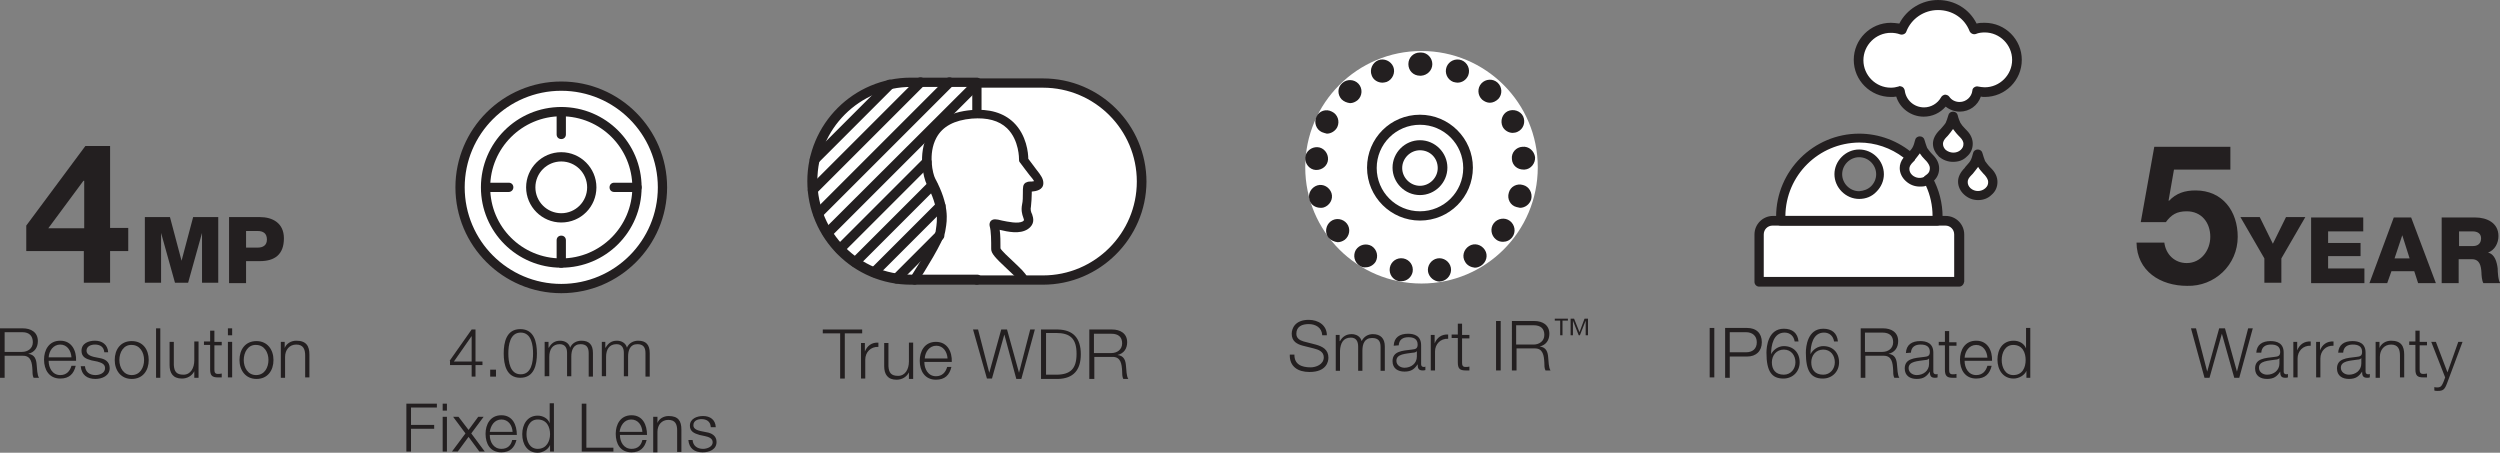 <?xml version="1.0" encoding="utf-8"?>
<!-- Generator: Adobe Illustrator 24.1.2, SVG Export Plug-In . SVG Version: 6.00 Build 0)  -->
<svg version="1.1" id="Layer_1" xmlns="http://www.w3.org/2000/svg" xmlns:xlink="http://www.w3.org/1999/xlink" x="0px" y="0px"
	 viewBox="0 0 647.2 117.2" style="enable-background:new 0 0 647.2 117.2;" xml:space="preserve">
<rect x="0" y="0" width="647.2" height="117.2" fill="#808080" stroke="none"/>
<style type="text/css">
	.st0{fill:#231F20;}
	.st1{fill:#FFFFFF;}
</style>
<g>
	<g>
		<g>
			<path class="st0" d="M21.8,65H6.8v-6.6l15.3-20.6h6.4v21.2h4.7V65h-4.7v8.2h-6.8V65z M21.8,46.8h-0.2l-9.1,12.3h9.3V46.8z"/>
		</g>
		<g>
			<path class="st0" d="M37.5,56.2h6.5L47,67.5h0L50,56.2h6.5v17h-4.2V60.3h0l-3.6,12.9h-3.4l-3.6-12.9h0v12.9h-4.2V56.2z"/>
		</g>
		<g>
			<path class="st0" d="M59.2,56.2h8.1c3.2,0,6.2,1.5,6.2,5.5c0,4.2-2.4,5.9-6.2,5.9h-3.6v5.7h-4.4V56.2z M63.7,64.1h3
				c1.4,0,2.4-0.6,2.4-2.1c0-1.6-1-2.2-2.4-2.2h-3V64.1z"/>
		</g>
	</g>
	<g>
		<g>
			<path class="st0" d="M0,85h5.9c2.1,0,3.9,1,3.9,3.3c0,1.6-0.8,2.9-2.5,3.3v0c1.7,0.2,2.1,1.4,2.2,2.9c0.1,0.9,0.1,2.6,0.6,3.3
				H8.7c-0.3-0.5-0.3-1.5-0.3-2C8.3,94,8.1,92,5.8,92.1H1.2v5.7H0V85z M1.2,91.1h4.5c1.5,0,2.8-0.9,2.8-2.5S7.6,86,5.8,86H1.2V91.1z
				"/>
		</g>
		<g>
			<path class="st0" d="M12.6,93.5c0,1.6,0.9,3.6,3,3.6c1.6,0,2.5-1,2.9-2.4h1.1c-0.5,2.1-1.7,3.3-4,3.3c-2.9,0-4.2-2.3-4.2-4.9
				c0-2.4,1.2-4.9,4.2-4.9c3,0,4.2,2.6,4.1,5.2H12.6z M18.5,92.5c-0.1-1.7-1.1-3.3-2.9-3.3c-1.8,0-2.9,1.6-3,3.3H18.5z"/>
		</g>
		<g>
			<path class="st0" d="M27,91.2c-0.1-1.4-1.1-2-2.4-2c-1,0-2.2,0.4-2.2,1.6c0,1,1.1,1.4,1.9,1.6l1.5,0.3c1.3,0.2,2.6,0.9,2.6,2.6
				c0,2-2,2.8-3.7,2.8c-2.1,0-3.6-1-3.8-3.3h1.1c0.1,1.5,1.2,2.3,2.7,2.3c1.1,0,2.5-0.5,2.5-1.8c0-1.1-1-1.4-2-1.7l-1.5-0.3
				c-1.5-0.4-2.6-0.9-2.6-2.5c0-1.9,1.8-2.6,3.5-2.6c1.8,0,3.3,1,3.4,3H27z"/>
		</g>
		<g>
			<path class="st0" d="M38.5,93.2c0,2.7-1.5,4.9-4.4,4.9c-2.8,0-4.4-2.2-4.4-4.9s1.5-4.9,4.4-4.9C37,88.3,38.5,90.5,38.5,93.2z
				 M30.9,93.2c0,2,1.1,3.9,3.2,3.9c2.2,0,3.2-2,3.2-3.9c0-2-1.1-3.9-3.2-3.9C32,89.2,30.9,91.2,30.9,93.2z"/>
		</g>
		<g>
			<path class="st0" d="M40.4,85h1.1v12.8h-1.1V85z"/>
		</g>
		<g>
			<path class="st0" d="M51.3,97.8h-1v-1.7h0c-0.6,1.2-1.8,1.9-3.2,1.9c-2.3,0-3.2-1.4-3.2-3.5v-6H45v6c0.1,1.7,0.7,2.5,2.5,2.5
				c1.9,0,2.8-1.8,2.8-3.7v-4.9h1.1V97.8z"/>
		</g>
		<g>
			<path class="st0" d="M55.5,88.5h1.9v0.9h-1.9v6.2c0,0.7,0.1,1.2,0.9,1.2c0.3,0,0.6,0,1-0.1v1c-0.3,0-0.7,0-1,0
				c-1.5,0-2-0.5-2-2.1v-6.3h-1.6v-0.9h1.6v-2.8h1.1V88.5z"/>
		</g>
		<g>
			<path class="st0" d="M59,85h1.1v1.8H59V85z M59,88.5h1.1v9.2H59V88.5z"/>
		</g>
		<g>
			<path class="st0" d="M70.8,93.2c0,2.7-1.5,4.9-4.4,4.9c-2.8,0-4.4-2.2-4.4-4.9s1.5-4.9,4.4-4.9C69.2,88.3,70.8,90.5,70.8,93.2z
				 M63.1,93.2c0,2,1.1,3.9,3.2,3.9c2.2,0,3.2-2,3.2-3.9c0-2-1.1-3.9-3.2-3.9C64.2,89.2,63.1,91.2,63.1,93.2z"/>
		</g>
		<g>
			<path class="st0" d="M72.6,88.5h1.1v1.6h0c0.4-1.1,1.6-1.9,3-1.9c2.6,0,3.4,1.4,3.4,3.6v5.9H79V92c0-1.6-0.5-2.8-2.3-2.8
				c-1.8,0-2.9,1.4-2.9,3.2v5.4h-1.1V88.5z"/>
		</g>
	</g>
</g>
<g>
	<g>
		<path class="st0" d="M213.1,85.3h10.1v1h-4.5v11.7h-1.2V86.3h-4.5V85.3z"/>
	</g>
	<g>
		<path class="st0" d="M222.9,88.8h1V91h0c0.6-1.5,1.8-2.4,3.5-2.3v1.1c-2-0.1-3.4,1.4-3.4,3.3v4.9h-1.1V88.8z"/>
	</g>
	<g>
		<path class="st0" d="M236.3,98.1h-1v-1.7h0c-0.6,1.2-1.8,1.9-3.2,1.9c-2.3,0-3.2-1.4-3.2-3.5v-6h1.1v6c0.1,1.7,0.7,2.5,2.5,2.5
			c1.9,0,2.8-1.8,2.8-3.7v-4.9h1.1V98.1z"/>
	</g>
	<g>
		<path class="st0" d="M239.3,93.8c0,1.6,0.9,3.6,3,3.6c1.6,0,2.5-1,2.9-2.4h1.1c-0.5,2.1-1.7,3.3-4,3.3c-2.9,0-4.2-2.3-4.2-4.9
			c0-2.4,1.2-4.9,4.2-4.9c3,0,4.2,2.6,4.1,5.2H239.3z M245.3,92.8c-0.1-1.7-1.1-3.3-2.9-3.3c-1.8,0-2.9,1.6-3,3.3H245.3z"/>
	</g>
	<g>
		<path class="st0" d="M251.9,85.3h1.3l2.9,11.2h0l3.1-11.2h1.5l3.1,11.2h0l2.9-11.2h1.2l-3.5,12.8h-1.3L260,86.6h0l-3.2,11.4h-1.3
			L251.9,85.3z"/>
	</g>
	<g>
		<path class="st0" d="M269.5,85.3h4.4c3.9,0.1,5.9,2.2,5.9,6.4c0,4.2-2,6.3-5.9,6.4h-4.4V85.3z M270.8,97h2.6
			c3.7,0,5.3-1.5,5.3-5.4s-1.6-5.4-5.3-5.4h-2.6V97z"/>
	</g>
	<g>
		<path class="st0" d="M282,85.3h5.9c2.1,0,3.9,1,3.9,3.3c0,1.6-0.8,2.9-2.5,3.3v0c1.7,0.2,2.1,1.4,2.2,2.9c0.1,0.9,0.1,2.6,0.6,3.3
			h-1.3c-0.3-0.5-0.3-1.5-0.3-2c-0.1-1.8-0.3-3.8-2.6-3.7h-4.6v5.7H282V85.3z M283.2,91.4h4.5c1.5,0,2.8-0.9,2.8-2.5
			s-0.9-2.5-2.8-2.5h-4.5V91.4z"/>
	</g>
</g>
<g>
	<g id="XMLID_265_">
		<path class="st1" d="M252.9,72.4h-17.1c-14.1,0-25.5-11.4-25.5-25.5c0-14.1,11.4-25.5,25.5-25.5h17.1H270
			c14.1,0,25.5,11.4,25.5,25.5c0,14.1-11.4,25.5-25.5,25.5H252.9z"/>
	</g>
	<g id="XMLID_264_">
		<path class="st0" d="M270,73.7h-17.1c-0.7,0-1.2-0.6-1.2-1.2s0.6-1.2,1.2-1.2H270c13.4,0,24.3-10.9,24.3-24.3S283.4,22.7,270,22.7
			h-17.1c-0.7,0-1.2-0.6-1.2-1.2s0.6-1.2,1.2-1.2H270c14.8,0,26.8,12,26.8,26.8C296.7,61.7,284.7,73.7,270,73.7z"/>
	</g>
	<g id="XMLID_263_">
		<path class="st0" d="M221.4,69.2c-0.3,0-0.6-0.1-0.9-0.4c-0.5-0.5-0.5-1.3,0-1.8l20-20c0.5-0.5,1.3-0.5,1.8,0
			c0.5,0.5,0.5,1.3,0,1.8l-20,20C222.1,69.1,221.8,69.2,221.4,69.2z"/>
	</g>
	<g id="XMLID_262_">
		<path class="st0" d="M217.4,65.8c-0.3,0-0.6-0.1-0.9-0.4c-0.5-0.5-0.5-1.3,0-1.8l22.5-22.5c0.5-0.5,1.3-0.5,1.8,0
			c0.5,0.5,0.5,1.3,0,1.8l-22.5,22.5C218.1,65.7,217.8,65.8,217.4,65.8z"/>
	</g>
	<g id="XMLID_261_">
		<path class="st0" d="M214.2,61.6c-0.3,0-0.6-0.1-0.9-0.4c-0.5-0.5-0.5-1.3,0-1.8L252,20.8c0.5-0.5,1.3-0.5,1.8,0s0.5,1.3,0,1.8
			l-38.7,38.7C214.8,61.5,214.5,61.6,214.2,61.6z"/>
	</g>
	<g id="XMLID_260_">
		<path class="st0" d="M211.8,56.6c-0.3,0-0.6-0.1-0.9-0.4c-0.5-0.5-0.5-1.3,0-1.8l34-34c0.5-0.5,1.3-0.5,1.8,0
			c0.5,0.5,0.5,1.3,0,1.8l-34,34C212.4,56.5,212.1,56.6,211.8,56.6z"/>
	</g>
	<g id="XMLID_259_">
		<path class="st0" d="M210.4,50.5c-0.3,0-0.6-0.1-0.9-0.4c-0.5-0.5-0.5-1.3,0-1.8l27.9-27.9c0.5-0.5,1.3-0.5,1.8,0
			c0.5,0.5,0.5,1.3,0,1.8l-27.9,27.9C211.1,50.4,210.8,50.5,210.4,50.5z"/>
	</g>
	<g id="XMLID_258_">
		<path class="st0" d="M210.9,42.6c-0.3,0-0.6-0.1-0.9-0.4c-0.5-0.5-0.5-1.3,0-1.8l19.4-19.4c0.5-0.5,1.3-0.5,1.8,0
			c0.5,0.5,0.5,1.3,0,1.8l-19.4,19.4C211.6,42.5,211.3,42.6,210.9,42.6z"/>
	</g>
	<g id="XMLID_257_">
		<path class="st0" d="M232.1,73.4c-0.3,0-0.6-0.1-0.9-0.4c-0.5-0.5-0.5-1.3,0-1.8l11.1-11.1c0.5-0.5,1.3-0.5,1.8,0s0.5,1.3,0,1.8
			L233,73C232.7,73.3,232.4,73.4,232.1,73.4z"/>
	</g>
	<g id="XMLID_256_">
		<path class="st0" d="M226.3,71.8c-0.3,0-0.6-0.1-0.9-0.4c-0.5-0.5-0.5-1.3,0-1.8l17.2-17.2c0.5-0.5,1.3-0.5,1.8,0
			c0.5,0.5,0.5,1.3,0,1.8l-17.2,17.2C226.9,71.7,226.6,71.8,226.3,71.8z"/>
	</g>
	<g id="XMLID_255_">
		<path class="st0" d="M236.8,73.7c-0.2,0-0.5-0.1-0.7-0.2c-0.6-0.4-0.7-1.1-0.4-1.7c3.1-4.8,6.3-10.5,6.5-11.8l0.1-0.7
			c0.3-2.1,0.9-5.4-2.4-11.6c-0.8-1.6-2.4-7.8,0.3-12.9c2-3.7,5.8-5.8,11.2-6.3c4.7-0.4,8.4,0.7,11,3.2c3.4,3.3,3.8,8,3.8,9.4
			c0.9,1.2,1.6,2.1,2.1,2.8c1.2,1.5,1.8,2.4,1.8,3.5c0,1.8-1.9,2.1-3,2.2c0,0.2,0,0.4,0,0.5c0,1-0.1,2.3-0.2,3.3
			c-0.2,0.9,0,1.5,0.3,2.1c0.3,0.9,0.8,2.5-1.1,3.8c-2.1,1.4-5.2,0.7-7.3,0.2c0.2,1.4,0.2,3.1,0.2,4.8c0.3,0.6,2,2.2,3.2,3.3
			c2,1.9,3.3,3.1,3.7,4.1c0.3,0.6,0,1.4-0.6,1.6c-0.6,0.3-1.4,0-1.6-0.6c-0.2-0.5-2-2.2-3.1-3.2c-2.9-2.7-4-3.9-4-5
			c0-2.2,0-4.6-0.4-6c-0.1-0.4,0-1,0.3-1.3c0.6-0.6,1.4-0.5,2.9-0.1c1.5,0.3,4.2,0.9,5.4,0.2c0.2-0.2,0.3-0.3,0.3-0.3
			c0-0.1-0.1-0.4-0.2-0.7c-0.3-0.8-0.6-1.9-0.3-3.4c0.2-0.8,0.2-2,0.2-2.9c0-1.6,0-2.2,0.7-2.7c0.4-0.2,0.7-0.3,1.2-0.3
			c0.2,0,0.7,0,1-0.1c-0.2-0.4-0.6-0.9-1.2-1.6c-0.6-0.8-1.4-1.8-2.5-3.3c-0.2-0.2-0.2-0.5-0.2-0.8c0,0,0.1-4.9-3.1-8
			c-2.1-2-5.1-2.8-9.1-2.5c-4.5,0.4-7.6,2-9.2,5c-2.2,4.1-0.9,9.4-0.3,10.5c3.7,6.9,3.1,10.8,2.7,13.1l-0.1,0.6
			c-0.3,2.4-5.8,11.1-6.9,12.8C237.6,73.5,237.2,73.7,236.8,73.7z"/>
	</g>
	<g id="XMLID_252_">
		<path class="st0" d="M252.9,73.7h-17.1c-14.8,0-26.8-12-26.8-26.8c0-14.8,12-26.8,26.8-26.8h17.1c0.7,0,1.2,0.6,1.2,1.2v7.7
			c0,0.7-0.6,1.2-1.2,1.2c-0.7,0-1.2-0.6-1.2-1.2v-6.5h-15.8c-13.4,0-24.3,10.9-24.3,24.3s10.9,24.3,24.3,24.3h17.1
			c0.7,0,1.2,0.6,1.2,1.2S253.6,73.7,252.9,73.7z"/>
	</g>
</g>
<g>
	<g>
		<g>
			<path class="st0" d="M442.6,84.9h1.2v12.8h-1.2V84.9z"/>
		</g>
		<g>
			<path class="st0" d="M446.6,84.9h5.7c2.3,0,3.8,1.3,3.8,3.7c0,2.3-1.5,3.7-3.8,3.7h-4.5v5.5h-1.2V84.9z M447.8,91.2h4.2
				c1.7,0,2.8-0.9,2.8-2.6S453.6,86,452,86h-4.2V91.2z"/>
		</g>
		<g>
			<path class="st0" d="M464.6,88.4c-0.2-1.4-1.2-2.3-2.6-2.3c-2.9,0-3.5,3.3-3.5,5.6l0,0c0.6-1.2,1.9-2.1,3.3-2.1
				c2.5,0,4.1,1.7,4.1,4.2c0,2.4-1.8,4.2-4.2,4.2c-3,0-4.4-1.8-4.4-6.7c0-1.5,0.4-6.2,4.5-6.2c2.2,0,3.6,1.1,3.8,3.3H464.6z
				 M458.7,93.8c0,1.8,0.9,3.2,3.1,3.2c1.8,0,3-1.5,3-3.2c0-1.8-1.1-3.3-3-3.3C459.9,90.5,458.7,92,458.7,93.8z"/>
		</g>
		<g>
			<path class="st0" d="M474.8,88.4c-0.2-1.4-1.2-2.3-2.6-2.3c-2.9,0-3.5,3.3-3.5,5.6l0,0c0.6-1.2,1.9-2.1,3.3-2.1
				c2.5,0,4.1,1.7,4.1,4.2c0,2.4-1.8,4.2-4.2,4.2c-3,0-4.4-1.8-4.4-6.7c0-1.5,0.4-6.2,4.5-6.2c2.2,0,3.6,1.1,3.8,3.3H474.8z
				 M468.9,93.8c0,1.8,0.9,3.2,3.1,3.2c1.8,0,3-1.5,3-3.2c0-1.8-1.1-3.3-3-3.3C470.1,90.5,468.9,92,468.9,93.8z"/>
		</g>
		<g>
			<g>
				<path class="st0" d="M481.6,85h5.9c2.1,0,3.9,1,3.9,3.3c0,1.6-0.8,2.9-2.5,3.3l0,0c1.7,0.2,2.1,1.4,2.2,2.9
					c0.1,0.9,0.1,2.6,0.6,3.3h-1.3c-0.3-0.5-0.3-1.4-0.3-2c-0.1-1.8-0.3-3.8-2.6-3.7h-4.6v5.7h-1.2V85H481.6z M482.8,91.1h4.5
					c1.5,0,2.8-0.9,2.8-2.5s-0.9-2.5-2.8-2.5h-4.5V91.1z"/>
			</g>
			<g>
				<path class="st0" d="M493.4,91.4c0.1-2.2,1.6-3.1,3.7-3.1c1.6,0,3.4,0.5,3.4,3v4.9c0,0.4,0.2,0.7,0.7,0.7c0.1,0,0.3,0,0.4-0.1
					v0.9c-0.3,0.1-0.4,0.1-0.7,0.1c-1.1,0-1.3-0.6-1.3-1.6l0,0c-0.8,1.2-1.6,1.9-3.4,1.9c-1.7,0-3.1-0.8-3.1-2.7c0-2.6,2.5-2.7,5-3
					c0.9-0.1,1.5-0.2,1.5-1.3c0-1.5-1.1-1.9-2.4-1.9c-1.4,0-2.4,0.6-2.5,2.1L493.4,91.4L493.4,91.4z M499.4,92.8L499.4,92.8
					c-0.2,0.3-0.7,0.4-1,0.4c-1.9,0.3-4.3,0.3-4.3,2.1c0,1.1,1,1.8,2.1,1.8c1.7,0,3.2-1.1,3.2-2.9V92.8z"/>
			</g>
			<g>
				<path class="st0" d="M504.6,88.6h1.9v0.9h-1.9v6.2c0,0.7,0.1,1.2,0.9,1.2c0.3,0,0.6,0,1-0.1v1c-0.3,0-0.7,0-1,0
					c-1.5,0-2-0.5-2-2.1v-6.3h-1.6v-0.9h1.6v-2.8h1.1V88.6z"/>
			</g>
			<g>
				<path class="st0" d="M508.6,93.5c0,1.6,0.9,3.6,3,3.6c1.6,0,2.5-1,2.9-2.4h1.1c-0.5,2.1-1.7,3.3-4,3.3c-2.9,0-4.2-2.3-4.2-4.9
					c0-2.4,1.2-4.9,4.2-4.9s4.2,2.6,4.1,5.2h-7.1V93.5z M514.5,92.6c-0.1-1.7-1.1-3.3-2.9-3.3c-1.8,0-2.9,1.6-3,3.3H514.5z"/>
			</g>
			<g>
				<path class="st0" d="M525.6,97.8h-1V96l0,0c-0.5,1.2-2,2-3.3,2c-2.8,0-4.2-2.3-4.2-4.9s1.3-4.9,4.2-4.9c1.4,0,2.7,0.7,3.2,2l0,0
					v-5.3h1.1V97.8z M521.2,97.1c2.4,0,3.2-2,3.2-3.9s-0.8-3.9-3.2-3.9c-2.1,0-3,2-3,3.9S519.1,97.1,521.2,97.1z"/>
			</g>
		</g>
	</g>
	<g>
		<g>
			<g>
				<path class="st1" d="M494.5,40.7L494.5,40.7c0.7-0.7,1.2-1.4,1.5-1.9c0.3-0.6,0.6-1.4,0.9-2.3c0.2,1,0.5,1.8,0.9,2.3
					c0.3,0.6,0.8,1.2,1.5,1.9l0.3,0.3c0.9,0.9,1.3,1.8,1.3,2.6c0,1-0.4,1.8-1.1,2.5c-0.2,0.2-0.3,0.3-0.5,0.4c0,0-4,1.7-5.7-1.2
					C491.8,42.3,494.5,40.7,494.5,40.7z"/>
			</g>
			<g>
				<path class="st1" d="M505.6,30c0.2,1,0.5,1.8,0.9,2.3c0.3,0.6,0.8,1.2,1.5,1.9l0.3,0.3c0.9,0.9,1.3,1.7,1.3,2.6
					c0,1-0.4,1.8-1.1,2.5c-0.8,0.7-1.7,1-2.8,1s-2-0.3-2.8-1s-1.1-1.5-1.1-2.5c0-0.9,0.4-1.7,1.3-2.6l0.3-0.3
					c0.7-0.7,1.1-1.3,1.5-1.9C505.1,31.8,505.3,31,505.6,30z"/>
			</g>
			<g>
				<path class="st1" d="M512.1,39.9c0.2,1,0.5,1.8,0.9,2.3c0.3,0.6,0.8,1.2,1.5,1.9l0.3,0.3c0.9,0.9,1.3,1.8,1.3,2.6
					c0,1-0.4,1.8-1.1,2.5c-0.8,0.7-1.7,1-2.8,1s-2-0.3-2.8-1s-1.2-1.5-1.2-2.5c0-0.9,0.4-1.7,1.3-2.6l0.3-0.3
					c0.7-0.7,1.2-1.3,1.5-1.9C511.5,41.6,511.8,40.9,512.1,39.9z"/>
			</g>
			<g>
				<path class="st1" d="M513.7,7.2c-1,0-1.9,0.2-2.8,0.5c-1.5-3.7-5.1-6.3-9.3-6.3s-7.9,2.6-9.3,6.3c-0.9-0.3-1.8-0.5-2.8-0.5
					c-4.6,0-8.3,3.7-8.3,8.4c0,4.6,3.7,8.3,8.3,8.3c0.8,0,1.6-0.1,2.4-0.3c0.4,3.1,3,5.5,6.2,5.5c2.4,0,4.4-1.3,5.5-3.3
					c0.8,1.2,2.2,2,3.7,2c2.3,0,4.3-1.8,4.5-4.1c0.6,0.1,1.3,0.2,1.9,0.2c4.6,0,8.3-3.7,8.3-8.3C522,10.9,518.3,7.2,513.7,7.2z"/>
			</g>
			<g>
				<path class="st1" d="M507.2,72.9V60.7c0-2-1.6-3.6-3.6-3.6h-44.7c-2,0-3.6,1.6-3.6,3.6v12.2C455.3,72.9,507.2,72.9,507.2,72.9z"
					/>
			</g>
			<g>
				<path class="st1" d="M499.1,46.4c-0.6,0.4-1.4,0.6-2.2,0.6c-1.1,0-2-0.3-2.8-1s-1.2-1.5-1.2-2.5c0-0.9,0.4-1.7,1.3-2.6l0.2-0.2
					c-3.6-3.1-8.2-5-13.3-5c-11.2,0-20.3,9.1-20.3,20.3c0,0.4,0,0.7,0.1,1.1h40.5c0-0.4,0.1-0.7,0.1-1.1
					C501.5,52.6,500.7,49.3,499.1,46.4z M481.3,50.5c-3,0-5.4-2.4-5.4-5.4s2.4-5.4,5.4-5.4s5.4,2.4,5.4,5.4
					C486.7,48.1,484.2,50.5,481.3,50.5z"/>
			</g>
			<g>
				<path class="st0" d="M481.3,51.5L481.3,51.5c-1.7,0-3.3-0.7-4.5-1.9s-1.9-2.8-1.9-4.5h1h-1c0-1.7,0.7-3.3,1.9-4.5
					s2.8-1.9,4.5-1.9l0,0c3.5,0,6.4,2.9,6.4,6.4c0,1.7-0.7,3.3-1.9,4.5C484.6,50.9,483,51.5,481.3,51.5z M481.3,40.7
					c-1.2,0-2.3,0.5-3.1,1.3s-1.3,1.9-1.3,3.1c0,1.2,0.5,2.3,1.3,3.1s1.9,1.3,3.1,1.3c1.2-0.1,2.3-0.5,3.1-1.3s1.3-1.9,1.3-3.1
					C485.7,42.7,483.7,40.7,481.3,40.7L481.3,40.7z"/>
			</g>
			<g>
				<path class="st0" d="M505.6,41.9c-1.4,0-2.6-0.5-3.6-1.3c-1-1-1.6-2.1-1.6-3.4c0-1.2,0.6-2.4,1.7-3.5l0.3-0.3
					c0.5-0.6,1-1.1,1.3-1.6c0.2-0.5,0.5-1.2,0.7-2c0.1-0.5,0.6-0.9,1.2-0.9l0,0c0.6,0,1.1,0.4,1.2,0.9c0.2,0.9,0.5,1.5,0.7,2
					c0.3,0.5,0.7,1,1.3,1.6l0.3,0.3c1.1,1.1,1.6,2.3,1.6,3.5c0,1.3-0.5,2.5-1.6,3.4C508.2,41.5,507,41.9,505.6,41.9z M505.6,33.4
					c-0.4,0.6-0.9,1.2-1.4,1.8l-0.3,0.3c-0.6,0.6-0.9,1.2-0.9,1.7c0,0.6,0.2,1.1,0.7,1.6c1.1,0.9,2.8,1,3.9,0
					c0.5-0.5,0.7-0.9,0.7-1.6c0-0.5-0.3-1.1-0.9-1.7l-0.3-0.3C506.4,34.5,506,33.9,505.6,33.4z"/>
			</g>
			<g>
				<path class="st0" d="M512.1,51.8c-1.4,0-2.6-0.5-3.6-1.4s-1.6-2.1-1.6-3.4c0-1.2,0.6-2.4,1.7-3.5l0.2-0.3
					c0.6-0.7,1.1-1.2,1.3-1.6c0.3-0.5,0.5-1.2,0.7-2c0.1-0.5,0.6-0.9,1.2-0.9l0,0c0.6,0,1.1,0.4,1.2,0.9c0.2,0.8,0.5,1.5,0.7,2.1
					c0.3,0.4,0.7,1,1.3,1.6l0.3,0.3c1.1,1.1,1.6,2.3,1.6,3.5c0,1.3-0.5,2.5-1.6,3.4C514.7,51.3,513.5,51.8,512.1,51.8z M512.1,43.2
					c-0.4,0.5-0.8,1.1-1.4,1.8l-0.3,0.3c-0.7,0.7-1,1.2-1,1.8s0.2,1.1,0.7,1.6c1.1,1,2.8,1,3.9,0c0.5-0.5,0.7-0.9,0.7-1.6
					c0-0.5-0.3-1.1-0.9-1.8l-0.3-0.3C512.9,44.3,512.4,43.8,512.1,43.2z"/>
			</g>
			<g>
				<path class="st0" d="M498,30.2c-3.3,0-6.2-2.2-7.1-5.2c-0.5,0.1-0.9,0.1-1.4,0.1c-5.3,0-9.6-4.3-9.6-9.6s4.3-9.6,9.6-9.6
					c0.7,0,1.4,0.1,2.2,0.2c1.9-3.7,5.8-6.1,10-6.1c4.3,0,8.1,2.3,10,6.1c0.7-0.2,1.4-0.2,2.1-0.2c5.3,0,9.6,4.3,9.6,9.6
					s-4.3,9.6-9.6,9.6c-0.3,0-0.7,0-1-0.1c-0.8,2.3-2.9,3.9-5.5,3.9c-1.3,0-2.6-0.5-3.6-1.3C502.2,29.3,500.2,30.2,498,30.2z
					 M491.8,22.3c0.2,0,0.5,0.1,0.7,0.2c0.3,0.2,0.5,0.5,0.6,0.9c0.3,2.5,2.4,4.4,5,4.4c1.8,0,3.5-1,4.4-2.6c0.2-0.4,0.6-0.6,1-0.7
					c0.4,0,0.9,0.2,1.1,0.5c0.6,0.9,1.6,1.4,2.7,1.4c1.7,0,3.1-1.3,3.3-2.9c0-0.4,0.2-0.7,0.5-0.9c0.3-0.2,0.7-0.3,1-0.2
					c0.6,0.1,1.1,0.2,1.7,0.2c3.9,0,7.1-3.2,7.1-7.1s-3.2-7.1-7.1-7.1c-0.8,0-1.6,0.1-2.3,0.4c-0.6,0.2-1.3-0.1-1.6-0.7
					c-1.3-3.4-4.5-5.5-8.2-5.5c-3.6,0-6.9,2.2-8.2,5.6c-0.2,0.6-1,0.9-1.6,0.7c-0.8-0.3-1.6-0.4-2.4-0.4c-3.9,0-7.1,3.2-7.1,7.1
					s3.2,7.1,7.1,7.1c0.7,0,1.3-0.1,2-0.3C491.6,22.3,491.7,22.3,491.8,22.3z"/>
			</g>
			<g>
				<path class="st0" d="M507.2,74.2h-51.8c-0.7,0-1.2-0.6-1.2-1.2V60.7c0-2.7,2.2-4.8,4.8-4.8h44.7c2.7,0,4.8,2.2,4.8,4.8v12.2
					C508.4,73.6,507.9,74.2,507.2,74.2z M456.6,71.7h49.3v-11c0-1.3-1-2.3-2.3-2.3h-44.7c-1.3,0-2.3,1-2.3,2.3V71.7z"/>
			</g>
			<g>
				<path class="st0" d="M499.1,47.7c-0.4,0-0.8-0.2-1-0.6c-0.4-0.6-0.2-1.3,0.4-1.7c0.1-0.1,0.3-0.2,0.4-0.3
					c0.5-0.4,0.7-0.9,0.7-1.6c0-0.5-0.3-1.1-0.9-1.8l-0.3-0.3c-0.6-0.6-1.1-1.2-1.4-1.7c-0.4,0.5-0.8,1.1-1.4,1.8
					c-0.5,0.5-1.3,0.5-1.8,0.1c-0.5-0.5-0.5-1.2-0.1-1.7l0.1-0.1c0.6-0.7,1.1-1.2,1.3-1.6c0.3-0.5,0.5-1.2,0.7-2
					c0.1-0.5,0.6-0.9,1.2-0.9l0,0c0.6,0,1.1,0.4,1.2,0.9c0.2,0.8,0.5,1.5,0.7,2.1c0.3,0.4,0.7,1,1.3,1.6l0.2,0.2
					c1.1,1.1,1.6,2.3,1.6,3.5c0,1.3-0.5,2.5-1.6,3.4c-0.2,0.2-0.5,0.4-0.7,0.5C499.6,47.6,499.4,47.7,499.1,47.7z"/>
			</g>
			<g>
				<path class="st0" d="M501.5,58.4H461c-0.7,0-1.2-0.5-1.2-1.2v-0.3c0-0.3,0-0.6,0-0.8c0-11.9,9.7-21.5,21.5-21.5
					c5.2,0,10.2,1.9,14.1,5.3c0.3,0.2,0.4,0.5,0.4,0.9s-0.1,0.7-0.3,0.9l-0.2,0.2c-0.7,0.7-1,1.2-1,1.8s0.2,1.1,0.7,1.6
					c1,0.9,2.4,1,3.5,0.3c0.3-0.2,0.6-0.2,1-0.2c0.3,0.1,0.6,0.3,0.8,0.6c1.7,3.1,2.6,6.6,2.6,10.2c0,0.3,0,0.5,0,0.8v0.3
					C502.7,57.8,502.2,58.4,501.5,58.4z M462.2,55.9h38.1c0-2.7-0.6-5.4-1.7-7.8c-0.5,0.2-1.1,0.2-1.6,0.2c-1.4,0-2.6-0.5-3.6-1.4
					s-1.6-2.1-1.6-3.4c0-0.9,0.3-1.8,1-2.7c-3.3-2.5-7.3-3.9-11.5-3.9C470.8,37,462.3,45.4,462.2,55.9z"/>
			</g>
		</g>
	</g>
</g>
<g>
	<g>
		<g>
			<g>
				<path class="st0" d="M577.4,43.9h-14.6l-1.4,8l0.1,0.1c1.9-2,4.1-2.7,6.9-2.7c7,0,10.9,5.4,10.9,12c0,7.3-6,12.9-13.1,12.7
					c-6.9,0-13-3.8-13.1-11.2h7.2c0.4,3.1,2.7,5.3,5.8,5.3c3.7,0,6.1-3.3,6.1-6.8c0-3.7-2.3-6.6-6.1-6.6c-2.6,0-4,0.9-5.4,2.8h-6.5
					l3.5-19.5h19.7V43.9z"/>
			</g>
		</g>
		<g>
			<g>
				<path class="st0" d="M590.6,66.9v6.3h-4.4v-6.3l-6.2-10.7h5l3.4,6.9l3.4-6.9h5L590.6,66.9z"/>
			</g>
			<g>
				<path class="st0" d="M598.2,56.3h13.6v3.6h-9.1v3h8.4v3.4h-8.4v3.2h9.4v3.8h-13.8V56.3z"/>
			</g>
			<g>
				<path class="st0" d="M619.7,56.3h4.5l6.4,17h-4.6l-1-3.1h-5.9l-1.1,3.1h-4.6L619.7,56.3z M619.9,66.9h3.9l-1.9-6h0L619.9,66.9z"
					/>
			</g>
			<g>
				<path class="st0" d="M632.1,56.3h8.7c3,0,6,1.4,6,4.8c0,1.8-0.9,3.6-2.7,4.3v0c1.8,0.4,2.3,2.5,2.5,4.1c0,0.7,0.1,3.2,0.7,3.8
					h-4.4c-0.4-0.6-0.5-2.2-0.5-2.7c-0.1-1.7-0.4-3.5-2.5-3.5h-3.4v6.2h-4.4V56.3z M636.5,63.7h3.7c1.3,0,2.1-0.7,2.1-2
					c0-1.3-1-1.8-2.2-1.8h-3.5V63.7z"/>
			</g>
		</g>
	</g>
	<g>
		<g>
			<path class="st0" d="M567.2,85h1.3l2.9,11.2h0l3.1-11.2h1.5l3.1,11.2h0l2.9-11.2h1.2l-3.5,12.8h-1.3l-3.2-11.4h0L572,97.8h-1.3
				L567.2,85z"/>
		</g>
		<g>
			<path class="st0" d="M584.1,91.4c0.1-2.2,1.6-3.1,3.7-3.1c1.6,0,3.4,0.5,3.4,3v4.9c0,0.4,0.2,0.7,0.7,0.7c0.1,0,0.3,0,0.4-0.1
				v0.9c-0.3,0.1-0.4,0.1-0.7,0.1c-1.1,0-1.3-0.6-1.3-1.6h0c-0.8,1.2-1.6,1.9-3.4,1.9c-1.7,0-3.1-0.8-3.1-2.7c0-2.6,2.5-2.7,5-3
				c0.9-0.1,1.5-0.2,1.5-1.3c0-1.5-1.1-1.9-2.4-1.9c-1.4,0-2.4,0.6-2.5,2.1H584.1z M590.1,92.7L590.1,92.7c-0.2,0.3-0.7,0.4-1,0.4
				c-1.9,0.3-4.3,0.3-4.3,2.1c0,1.1,1,1.8,2.1,1.8c1.7,0,3.2-1.1,3.2-2.9V92.7z"/>
		</g>
		<g>
			<path class="st0" d="M593.7,88.5h1v2.2h0c0.6-1.5,1.8-2.4,3.5-2.3v1.1c-2-0.1-3.4,1.4-3.4,3.3v4.9h-1.1V88.5z"/>
		</g>
		<g>
			<path class="st0" d="M599.6,88.5h1v2.2h0c0.6-1.5,1.8-2.4,3.5-2.3v1.1c-2-0.1-3.4,1.4-3.4,3.3v4.9h-1.1V88.5z"/>
		</g>
		<g>
			<path class="st0" d="M605.3,91.4c0.1-2.2,1.6-3.1,3.7-3.1c1.6,0,3.4,0.5,3.4,3v4.9c0,0.4,0.2,0.7,0.7,0.7c0.1,0,0.3,0,0.4-0.1
				v0.9c-0.3,0.1-0.4,0.1-0.7,0.1c-1.1,0-1.3-0.6-1.3-1.6h0c-0.8,1.2-1.6,1.9-3.4,1.9c-1.7,0-3.1-0.8-3.1-2.7c0-2.6,2.5-2.7,5-3
				c0.9-0.1,1.5-0.2,1.5-1.3c0-1.5-1.1-1.9-2.4-1.9c-1.4,0-2.4,0.6-2.5,2.1H605.3z M611.3,92.7L611.3,92.7c-0.2,0.3-0.7,0.4-1,0.4
				c-1.9,0.3-4.3,0.3-4.3,2.1c0,1.1,1,1.8,2.1,1.8c1.7,0,3.2-1.1,3.2-2.9V92.7z"/>
		</g>
		<g>
			<path class="st0" d="M614.9,88.5h1.1v1.6h0c0.4-1.1,1.6-1.9,3-1.9c2.6,0,3.4,1.4,3.4,3.6v5.9h-1.1V92c0-1.6-0.5-2.8-2.3-2.8
				c-1.8,0-2.9,1.4-2.9,3.2v5.4h-1.1V88.5z"/>
		</g>
		<g>
			<path class="st0" d="M626.4,88.5h1.9v0.9h-1.9v6.2c0,0.7,0.1,1.2,0.9,1.2c0.3,0,0.6,0,1-0.1v1c-0.3,0-0.7,0-1,0
				c-1.5,0-2-0.5-2-2.1v-6.3h-1.6v-0.9h1.6v-2.8h1.1V88.5z"/>
		</g>
		<g>
			<path class="st0" d="M629.4,88.5h1.2l3,7.9l2.8-7.9h1.1l-4,10.7c-0.6,1.6-1,2-2.4,2c-0.4,0-0.7,0-0.9-0.1v-0.9
				c0.3,0.1,0.5,0.1,0.8,0.1c1,0,1.2-0.6,1.6-1.5l0.4-1.1L629.4,88.5z"/>
		</g>
	</g>
</g>
<g>
	<g>
		<g>
			<circle class="st1" cx="368" cy="43.3" r="30.1"/>
		</g>
		<g id="XMLID_225_">
			<g id="XMLID_228_">
				<g id="XMLID_229_">
					<g id="XMLID_230_">
						<path class="st0" d="M362.2,72.8c-1.6-0.3-2.7-1.8-2.4-3.5l0,0c0.3-1.6,1.8-2.7,3.5-2.4l0,0c1.6,0.3,2.7,1.8,2.4,3.5l0,0
							c-0.3,1.4-1.5,2.4-2.9,2.4l0,0C362.6,72.8,362.4,72.8,362.2,72.8z M369.7,70.4c-0.3-1.6,0.8-3.2,2.4-3.5l0,0
							c1.6-0.3,3.2,0.8,3.5,2.4l0,0c0.3,1.6-0.8,3.2-2.4,3.5l0,0c-0.2,0-0.4,0.1-0.6,0.1l0,0C371.2,72.8,370,71.8,369.7,70.4z
							 M352,68.8c-1.4-0.9-1.8-2.7-1-4.1l0,0c0.9-1.4,2.7-1.8,4.1-1l0,0c1.4,0.9,1.8,2.7,1,4.1l0,0c-0.6,0.9-1.6,1.4-2.5,1.4l0,0
							C353,69.3,352.5,69.1,352,68.8z M379.3,67.8c-0.9-1.4-0.4-3.2,1-4.1l0,0c1.4-0.9,3.2-0.4,4.1,1l0,0c0.9,1.4,0.4,3.2-1,4.1l0,0
							c-0.5,0.3-1,0.5-1.6,0.5l0,0C380.8,69.2,379.8,68.7,379.3,67.8z M343.9,61.5c-1-1.3-0.7-3.2,0.6-4.2l0,0
							c1.3-1,3.2-0.7,4.2,0.6l0,0c1,1.3,0.7,3.2-0.6,4.2l0,0c-0.6,0.4-1.2,0.6-1.8,0.6l0,0C345.4,62.6,344.5,62.2,343.9,61.5z
							 M387.3,62c-1.3-1-1.6-2.9-0.6-4.2l0,0c1-1.3,2.9-1.6,4.2-0.6l0,0c1.3,1,1.6,2.9,0.6,4.2l0,0c-0.6,0.8-1.5,1.2-2.4,1.2l0,0
							C388.4,62.6,387.8,62.4,387.3,62z M339,51.7L339,51.7L339,51.7c-0.5-1.6,0.5-3.2,2-3.7l0,0c1.6-0.5,3.2,0.5,3.7,2l0,0
							c0.5,1.6-0.5,3.2-2,3.7l0,0c-0.3,0.1-0.6,0.1-0.8,0.1l0,0C340.5,53.8,339.3,53,339,51.7z M392.6,53.6c-1.6-0.4-2.5-2.1-2-3.7
							l0,0c0.4-1.6,2.1-2.5,3.7-2l0,0c1.6,0.4,2.5,2.1,2.1,3.7l0,0c-0.4,1.3-1.6,2.2-2.9,2.2l0,0C393.2,53.7,392.9,53.7,392.6,53.6z
							 M340.6,44c-1.6-0.1-2.8-1.6-2.7-3.2l0,0c0.1-1.6,1.6-2.8,3.2-2.7l0,0c1.6,0.1,2.8,1.6,2.7,3.2l0,0c-0.1,1.6-1.5,2.7-3,2.7
							l0,0C340.8,44,340.7,44,340.6,44z M391.4,41.2L391.4,41.2c-0.2-1.7,1.1-3.1,2.7-3.2l0,0c1.7-0.2,3.1,1.1,3.3,2.7l0,0
							c0.1,1.6-1.1,3.1-2.7,3.2l0,0c-0.1,0-0.2,0-0.3,0l0,0C392.8,43.9,391.5,42.8,391.4,41.2z M342.2,34.2c-1.5-0.7-2.1-2.5-1.4-4
							l0,0c0.7-1.5,2.5-2.1,4-1.3l0,0c1.5,0.7,2.1,2.5,1.4,4l0,0c-0.5,1-1.6,1.7-2.7,1.7l0,0C343.1,34.5,342.7,34.4,342.2,34.2z
							 M389,32.8c-0.7-1.5-0.1-3.3,1.3-4l0,0c1.5-0.7,3.3-0.1,4,1.3l0,0c0.7,1.5,0.1,3.3-1.4,4l0,0c-0.4,0.2-0.9,0.3-1.3,0.3l0,0
							C390.6,34.4,389.5,33.8,389,32.8z M347.3,25.7c-1.1-1.2-1.1-3.1,0.2-4.2l0,0l0,0l0,0c1.2-1.1,3.1-1,4.2,0.2l0,0
							c1.1,1.2,1,3.1-0.2,4.2l0,0c-0.6,0.5-1.3,0.8-2,0.8l0,0C348.7,26.6,347.9,26.3,347.3,25.7z M383.7,25.8
							c-1.2-1.1-1.3-3-0.2-4.2l0,0c1.1-1.2,3-1.3,4.2-0.2l0,0c1.2,1.1,1.3,3,0.2,4.2l0,0c-0.6,0.6-1.4,1-2.2,1l0,0
							C385,26.6,384.3,26.3,383.7,25.8z M355.1,19.5c-0.6-1.5,0.2-3.3,1.7-3.9l0,0c1.5-0.6,3.3,0.2,3.9,1.7l0,0
							c0.6,1.5-0.2,3.3-1.7,3.9l0,0c-0.4,0.1-0.7,0.2-1.1,0.2l0,0C356.7,21.4,355.5,20.7,355.1,19.5z M376.2,21.2
							c-1.5-0.6-2.3-2.3-1.7-3.9l0,0c0.6-1.5,2.3-2.3,3.9-1.7l0,0c1.5,0.6,2.3,2.3,1.7,3.9l0,0c-0.5,1.2-1.6,1.9-2.8,1.9l0,0
							C377,21.4,376.6,21.3,376.2,21.2z M367.6,19.6L367.6,19.6L367.6,19.6c-1.7,0-3-1.3-3-3l0,0c0-1.7,1.3-3,3-3l0,0l0,0l0,0
							c0,0,0,0,0.1,0l0,0c0,0,0,0,0.1,0l0,0l0,0l0,0c0,0,0,0,0.1,0l0,0c1.6,0,2.9,1.4,2.9,3l0,0c0,1.6-1.3,2.9-2.9,3l0,0
							C367.7,19.6,367.7,19.6,367.6,19.6L367.6,19.6L367.6,19.6z M367.5,19.6L367.5,19.6L367.5,19.6L367.5,19.6L367.5,19.6z"/>
					</g>
				</g>
			</g>
			<g id="XMLID_227_">
				<path class="st0" d="M367.6,57.1c-7.5,0-13.7-6.1-13.7-13.7s6.1-13.7,13.7-13.7c7.5,0,13.7,6.1,13.7,13.7S375.2,57.1,367.6,57.1
					z M367.6,32.3c-6.2,0-11.2,5-11.2,11.2s5,11.2,11.2,11.2s11.2-5,11.2-11.2S373.8,32.3,367.6,32.3z"/>
			</g>
			<g id="XMLID_226_">
				<path class="st0" d="M367.6,50.5c-3.9,0-7.1-3.2-7.1-7.1s3.2-7.1,7.1-7.1c3.9,0,7.1,3.2,7.1,7.1S371.5,50.5,367.6,50.5z
					 M367.6,38.9c-2.5,0-4.6,2.1-4.6,4.6s2.1,4.6,4.6,4.6s4.6-2.1,4.6-4.6C372.2,40.9,370.2,38.9,367.6,38.9z"/>
			</g>
		</g>
	</g>
	<g>
		<g>
			<path class="st0" d="M335.1,91.7c-0.1,2.6,1.8,3.4,4.2,3.4c1.3,0,3.4-0.7,3.4-2.6c0-1.5-1.4-2-2.6-2.3l-2.8-0.7
				c-1.5-0.4-2.9-1.1-2.9-3.1c0-1.3,0.8-3.6,4.4-3.6c2.5,0,4.7,1.4,4.7,4h-1.2c-0.1-2-1.7-2.9-3.5-2.9c-1.7,0-3.2,0.6-3.2,2.5
				c0,1.2,0.9,1.7,1.9,2l3.1,0.8c1.8,0.5,3.3,1.3,3.3,3.4c0,0.9-0.4,3.7-4.9,3.7c-3,0-5.2-1.4-5.1-4.5h1.2V91.7z"/>
		</g>
		<g>
			<path class="st0" d="M345.8,86.7h1v1.6h0.1c0.6-1.1,1.6-1.8,3-1.8c1.2,0,2.3,0.6,2.6,1.8c0.6-1.2,1.7-1.8,2.9-1.8
				c2,0,3.1,1.1,3.1,3.2V96h-1.1v-6.2c0-1.5-0.6-2.3-2.2-2.3c-2,0-2.5,1.6-2.5,3.3V96h-1.1v-6.3c0-1.3-0.5-2.3-1.9-2.3
				c-2,0-2.7,1.5-2.8,3.4V96h-1.1V86.7z"/>
		</g>
		<g>
			<path class="st0" d="M360.8,89.5c0.1-2.2,1.6-3.1,3.7-3.1c1.6,0,3.4,0.5,3.4,3v4.9c0,0.4,0.2,0.7,0.7,0.7c0.1,0,0.3,0,0.4-0.1
				v0.9c-0.3,0.1-0.4,0.1-0.7,0.1c-1.1,0-1.3-0.6-1.3-1.6l0,0c-0.8,1.2-1.6,1.9-3.4,1.9c-1.7,0-3.1-0.8-3.1-2.7c0-2.6,2.5-2.7,5-3
				c0.9-0.1,1.5-0.2,1.5-1.3c0-1.5-1.1-1.9-2.4-1.9c-1.4,0-2.4,0.6-2.5,2.1L360.8,89.5L360.8,89.5z M366.8,90.9L366.8,90.9
				c-0.2,0.3-0.7,0.4-1,0.4c-1.9,0.3-4.3,0.3-4.3,2.1c0,1.1,1,1.8,2.1,1.8c1.7,0,3.2-1.1,3.2-2.9V90.9z"/>
		</g>
		<g>
			<path class="st0" d="M370.4,86.7h1v2.2l0,0c0.6-1.5,1.8-2.4,3.5-2.3v1.1c-2-0.1-3.4,1.4-3.4,3.3v4.9h-1.1V86.7z"/>
		</g>
		<g>
			<path class="st0" d="M378.5,86.7h1.9v0.9h-1.9v6.2c0,0.7,0.1,1.2,0.9,1.2c0.3,0,0.6,0,1-0.1v1c-0.3,0-0.7,0-1,0
				c-1.5,0-2-0.5-2-2.1v-6.3h-1.6v-0.9h1.6v-2.8h1.1V86.7z"/>
		</g>
		<g>
			<path class="st0" d="M387.3,83.1h1.2v12.8h-1.2V83.1z"/>
		</g>
		<g>
			<path class="st0" d="M391.3,83.1h5.9c2.1,0,3.9,1,3.9,3.3c0,1.6-0.8,2.9-2.5,3.3l0,0c1.7,0.2,2.1,1.4,2.2,2.9
				c0.1,0.9,0.1,2.6,0.6,3.3h-1.3c-0.3-0.5-0.3-1.4-0.3-2c-0.1-1.8-0.3-3.8-2.6-3.7h-4.6v5.7h-1.2V83.1H391.3z M392.5,89.2h4.5
				c1.5,0,2.8-0.9,2.8-2.5s-0.9-2.5-2.8-2.5h-4.5V89.2z"/>
		</g>
		<g>
			<path class="st0" d="M403.9,86.8V83h-1.4v-0.5h3.4V83h-1.4v3.8H403.9z M406.6,86.8v-4.3h0.9l1.4,3.5l1.3-3.5h0.9v4.3h-0.6V83l0,0
				l-1.5,3.8h-0.3l-1.5-3.8l0,0v3.8H406.6z"/>
		</g>
	</g>
</g>
<g>
	<g>
		<g>
			<g>
				<path class="st0" d="M116.4,93.4l5.7-8.1h1v8.3h1.8v0.9h-1.8v3h-1v-3h-5.6V93.4z M122.1,93.6v-6.6h0l-4.6,6.6H122.1z"/>
			</g>
			<g>
				<path class="st0" d="M126.9,97.5v-1.8h1.5v1.8H126.9z"/>
			</g>
			<g>
				<path class="st0" d="M139,91.5c0,2.9-0.7,6.3-4.3,6.3c-3.6,0-4.3-3.4-4.3-6.3c0-2.9,0.7-6.3,4.3-6.3
					C138.3,85.2,139,88.6,139,91.5z M131.6,91.5c0,2.1,0.4,5.4,3.2,5.4s3.2-3.2,3.2-5.4c0-2.1-0.4-5.4-3.2-5.4
					S131.6,89.4,131.6,91.5z"/>
			</g>
			<g>
				<path class="st0" d="M141,88.5h1V90h0.1c0.6-1.1,1.5-1.8,2.9-1.8c1.2,0,2.3,0.6,2.6,1.8c0.5-1.2,1.7-1.8,2.9-1.8c2,0,3,1,3,3.2
					v6.1h-1.1v-6.1c0-1.5-0.6-2.3-2.1-2.3c-1.9,0-2.4,1.6-2.4,3.2v5.1h-1.1v-6.1c0-1.2-0.5-2.2-1.9-2.2c-1.9,0-2.7,1.4-2.7,3.3v5
					H141V88.5z"/>
			</g>
			<g>
				<path class="st0" d="M155.7,88.5h1V90h0.1c0.6-1.1,1.5-1.8,2.9-1.8c1.2,0,2.3,0.6,2.6,1.8c0.5-1.2,1.7-1.8,2.9-1.8
					c2,0,3,1,3,3.2v6.1h-1.1v-6.1c0-1.5-0.6-2.3-2.1-2.3c-1.9,0-2.4,1.6-2.4,3.2v5.1h-1.1v-6.1c0-1.2-0.5-2.2-1.9-2.2
					c-1.9,0-2.7,1.4-2.7,3.3v5h-1.1V88.5z"/>
			</g>
			<g>
				<path class="st0" d="M105.2,104.5h7.9v1h-6.7v4.5h6v1h-6v5.9h-1.2V104.5z"/>
			</g>
			<g>
				<path class="st0" d="M114.6,104.5h1.1v1.8h-1.1V104.5z M114.6,107.9h1.1v9h-1.1V107.9z"/>
			</g>
			<g>
				<path class="st0" d="M120.5,112.2l-3.2-4.3h1.4l2.6,3.4l2.5-3.4h1.4l-3.2,4.3l3.5,4.7h-1.4l-2.8-3.8l-2.8,3.8H117L120.5,112.2z"
					/>
			</g>
			<g>
				<path class="st0" d="M126.8,112.7c0,1.6,0.9,3.5,3,3.5c1.6,0,2.5-0.9,2.8-2.3h1.1c-0.5,2-1.7,3.2-3.9,3.2
					c-2.9,0-4.1-2.2-4.1-4.8c0-2.4,1.2-4.8,4.1-4.8c2.9,0,4,2.5,4,5.1H126.8z M132.7,111.8c-0.1-1.7-1.1-3.2-2.9-3.2
					c-1.8,0-2.8,1.6-3,3.2H132.7z"/>
			</g>
			<g>
				<path class="st0" d="M143.4,116.9h-1v-1.7h0c-0.5,1.2-1.9,2-3.2,2c-2.7,0-4-2.2-4-4.8c0-2.5,1.3-4.8,4-4.8c1.3,0,2.7,0.7,3.1,2
					h0v-5.2h1.1V116.9z M139.2,116.2c2.3,0,3.2-2,3.2-3.8s-0.8-3.8-3.2-3.8c-2.1,0-2.9,2-2.9,3.8S137.1,116.2,139.2,116.2z"/>
			</g>
			<g>
				<path class="st0" d="M150.6,104.5h1.2v11.4h7v1h-8.2V104.5z"/>
			</g>
			<g>
				<path class="st0" d="M160.5,112.7c0,1.6,0.9,3.5,3,3.5c1.6,0,2.5-0.9,2.8-2.3h1.1c-0.5,2-1.7,3.2-3.9,3.2
					c-2.9,0-4.1-2.2-4.1-4.8c0-2.4,1.2-4.8,4.1-4.8c2.9,0,4,2.5,4,5.1H160.5z M166.3,111.8c-0.1-1.7-1.1-3.2-2.9-3.2
					c-1.8,0-2.8,1.6-3,3.2H166.3z"/>
			</g>
			<g>
				<path class="st0" d="M169.1,107.9h1.1v1.6h0c0.4-1.1,1.6-1.8,2.9-1.8c2.5,0,3.3,1.3,3.3,3.5v5.8h-1.1v-5.6
					c0-1.6-0.5-2.7-2.3-2.7c-1.7,0-2.8,1.3-2.8,3.1v5.3h-1.1V107.9z"/>
			</g>
			<g>
				<path class="st0" d="M184,110.5c-0.1-1.4-1.1-2-2.4-2c-1,0-2.1,0.4-2.1,1.6c0,1,1.1,1.3,1.9,1.5l1.5,0.3
					c1.3,0.2,2.6,0.9,2.6,2.5c0,2-1.9,2.7-3.6,2.7c-2.1,0-3.5-1-3.7-3.2h1.1c0.1,1.5,1.2,2.3,2.7,2.3c1,0,2.5-0.5,2.5-1.7
					c0-1-1-1.4-2-1.6l-1.4-0.3c-1.4-0.4-2.5-0.9-2.5-2.4c0-1.8,1.8-2.5,3.4-2.5c1.8,0,3.2,0.9,3.3,2.9H184z"/>
			</g>
		</g>
	</g>
	<g>
		<g>
			<circle class="st1" cx="144.8" cy="48.6" r="26.7"/>
		</g>
		<g>
			<g>
				<path class="st0" d="M145.3,75.9c-15.1,0-27.4-12.3-27.4-27.4s12.3-27.4,27.4-27.4c15.1,0,27.4,12.3,27.4,27.4
					S160.4,75.9,145.3,75.9z M145.3,23.5c-13.8,0-25,11.2-25,25s11.2,25,25,25c13.8,0,25-11.2,25-25S159.1,23.5,145.3,23.5z"/>
			</g>
			<g>
				<path class="st0" d="M145.3,69.3c-11.5,0-20.8-9.3-20.8-20.8s9.3-20.8,20.8-20.8s20.8,9.3,20.8,20.8S156.8,69.3,145.3,69.3z
					 M145.3,30.1c-10.1,0-18.4,8.2-18.4,18.4s8.2,18.4,18.4,18.4c10.1,0,18.4-8.2,18.4-18.4S155.5,30.1,145.3,30.1z"/>
			</g>
			<g>
				<path class="st0" d="M145.3,57.6c-5,0-9.1-4.1-9.1-9.1s4.1-9.1,9.1-9.1c5,0,9.1,4.1,9.1,9.1S150.4,57.6,145.3,57.6z M145.3,41.8
					c-3.7,0-6.7,3-6.7,6.7c0,3.7,3,6.7,6.7,6.7s6.7-3,6.7-6.7C152,44.8,149,41.8,145.3,41.8z"/>
			</g>
			<g>
				<path class="st0" d="M131.7,49.7h-5.9c-0.7,0-1.2-0.5-1.2-1.2s0.5-1.2,1.2-1.2h5.9c0.7,0,1.2,0.5,1.2,1.2S132.3,49.7,131.7,49.7
					z"/>
			</g>
			<g>
				<path class="st0" d="M164.9,49.7H159c-0.7,0-1.2-0.5-1.2-1.2s0.5-1.2,1.2-1.2h5.9c0.7,0,1.2,0.5,1.2,1.2S165.6,49.7,164.9,49.7z
					"/>
			</g>
			<g>
				<path class="st0" d="M145.3,69.3c-0.7,0-1.2-0.5-1.2-1.2v-5.9c0-0.7,0.5-1.2,1.2-1.2s1.2,0.5,1.2,1.2v5.9
					C146.5,68.7,146,69.3,145.3,69.3z"/>
			</g>
			<g>
				<path class="st0" d="M145.3,36c-0.7,0-1.2-0.5-1.2-1.2v-5.9c0-0.7,0.5-1.2,1.2-1.2s1.2,0.5,1.2,1.2v5.9
					C146.5,35.5,146,36,145.3,36z"/>
			</g>
		</g>
	</g>
</g>
</svg>
